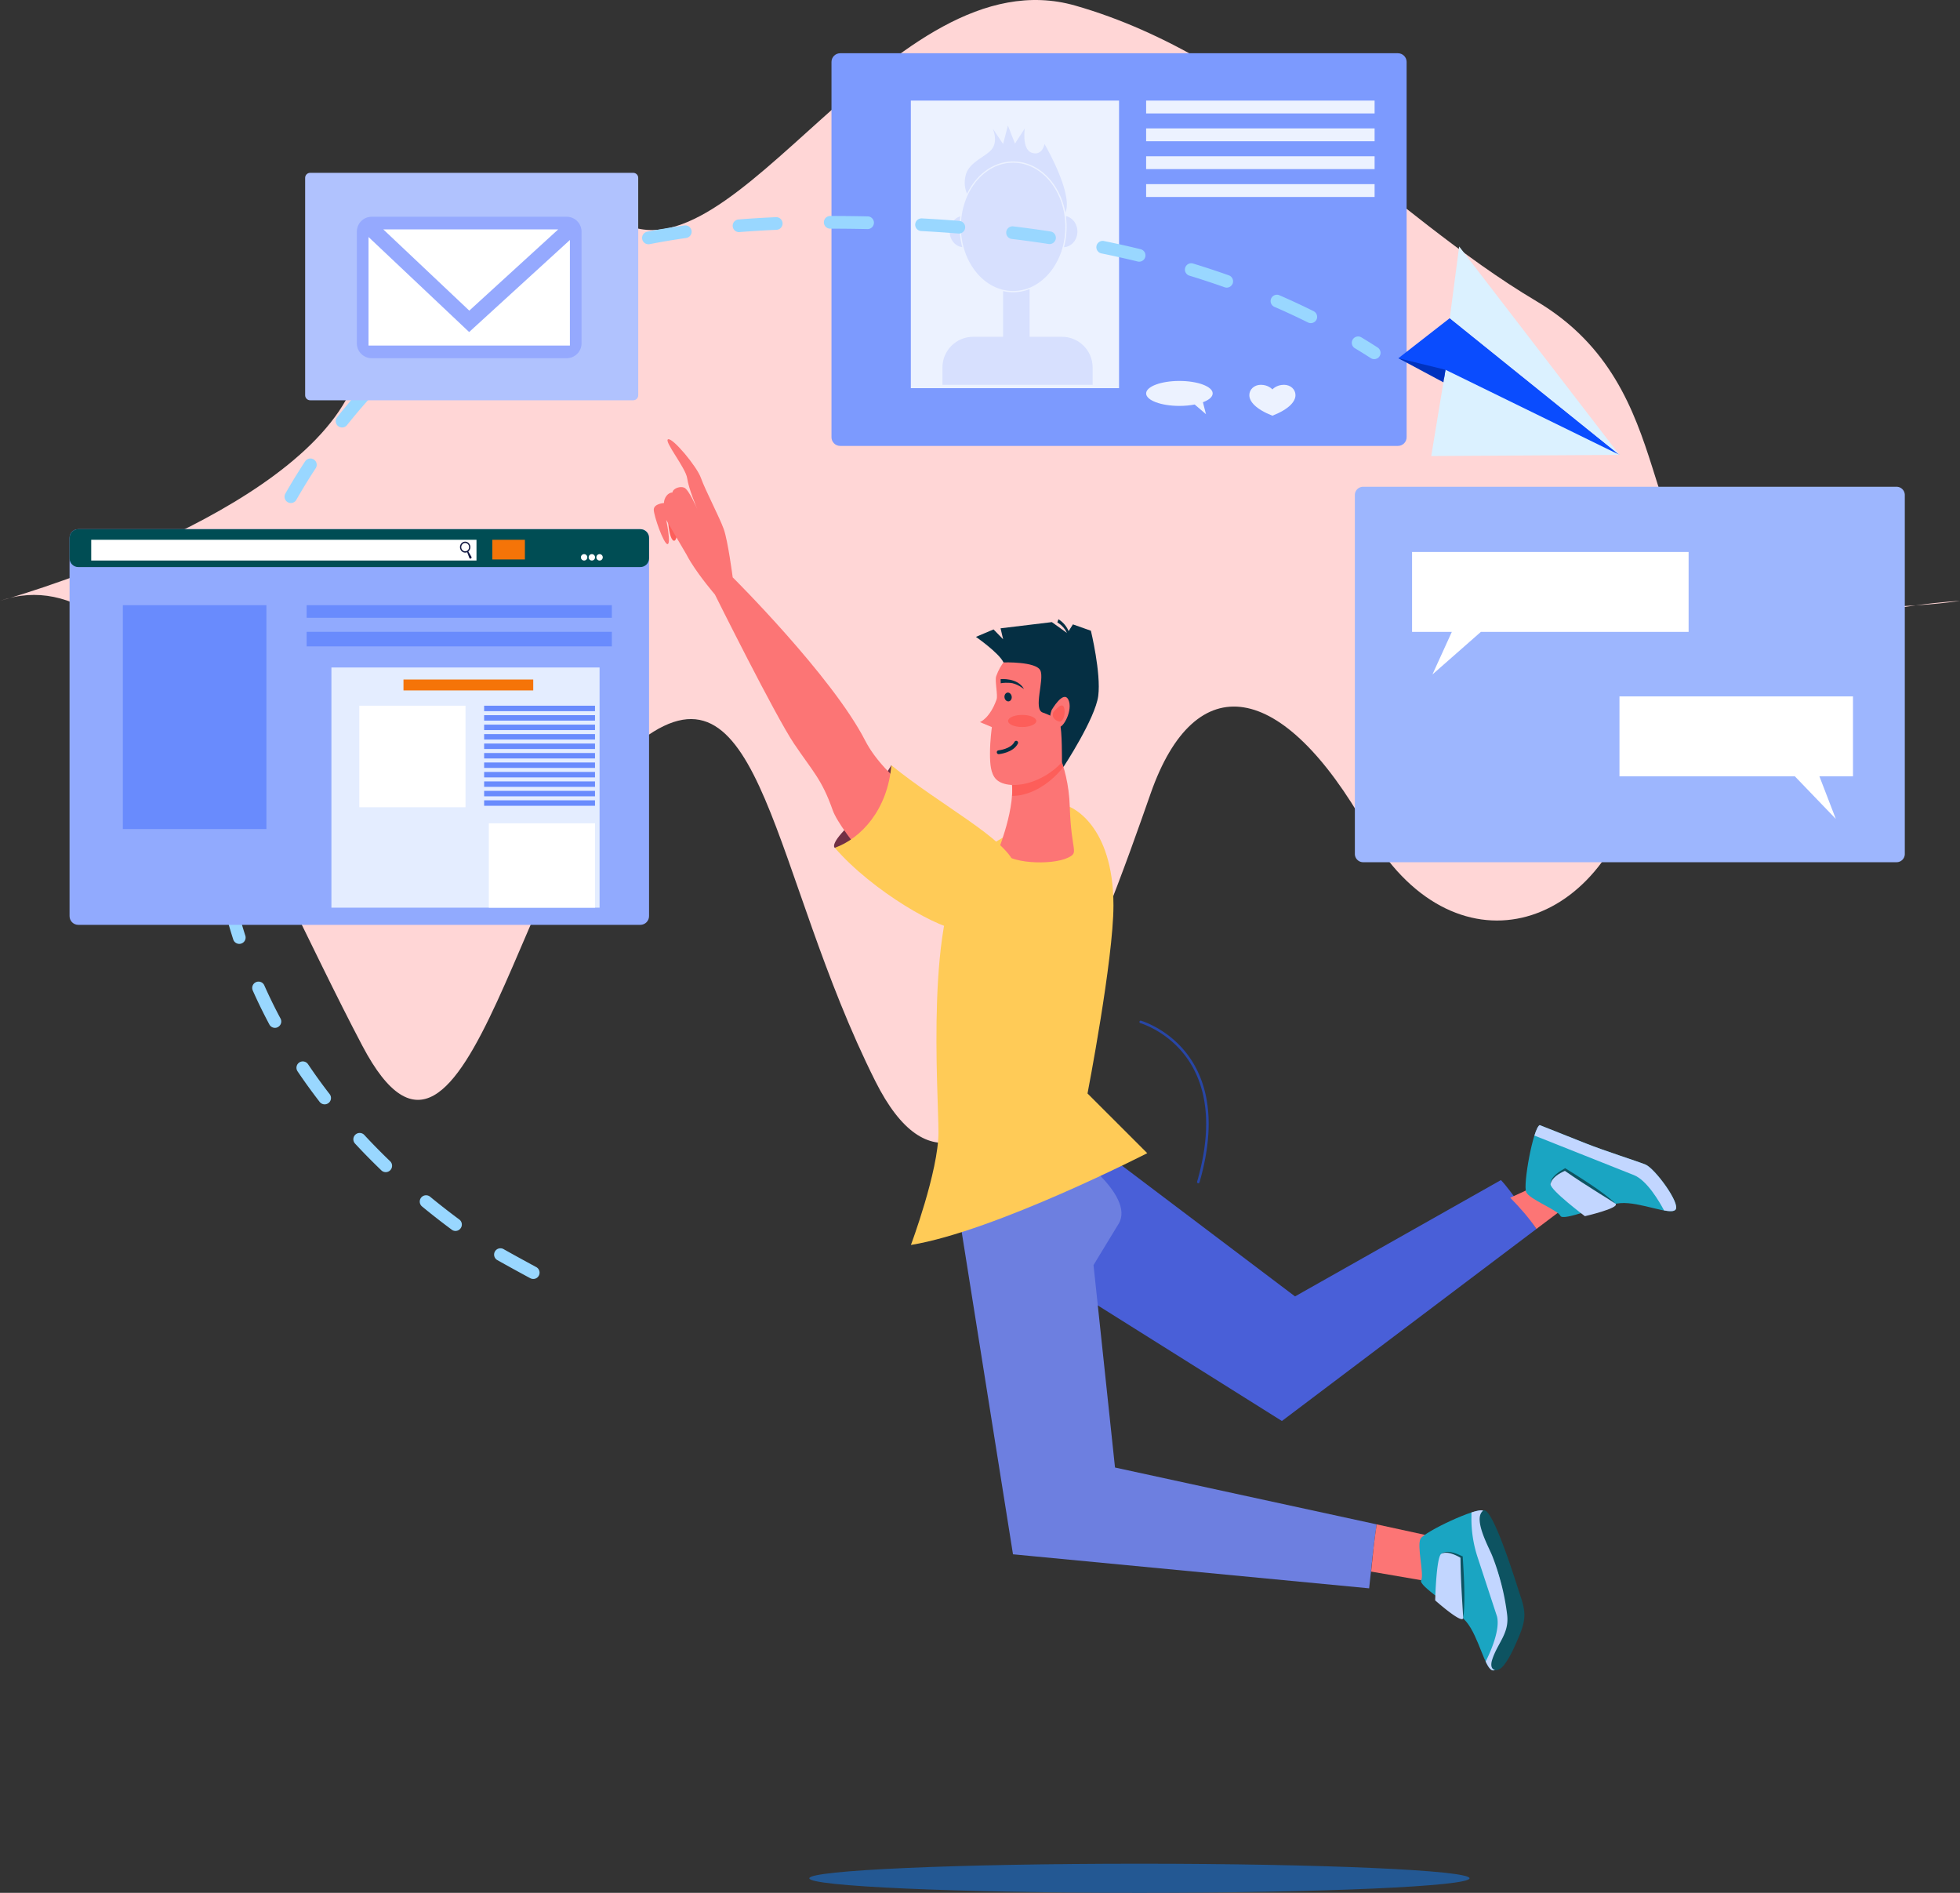 <svg version="1.1" id="Capa_1" xmlns="http://www.w3.org/2000/svg" x="0" y="0" viewBox="0 0 528.37 510.15" xml:space="preserve"><rect x="0" y="0" width="528.37" height="510.15" fill="#333333" stroke="none"/><style>.st3{fill:#fc7575}.st5{fill:#fff}.st8{fill:#1aa5c2}.st9{fill:#c2d6ff}.st10{fill:#0d5361}.st11{fill:#ffcb57}.st12{fill:#fd5e5a}.st13{fill:#052f43}.st16{fill:#ecf2ff}.st17{fill:#d7e0fe}.st18{fill:#99d7ff}.st20{fill:#dbf1ff}.st24{fill:#698bfd}.st26{fill:#f57408}</style><path d="M0 161.94s74.21-20.48 93.24-54.12 42.5-66.56 73.58-48.27C197.9 77.83 240.4-12.64 289.87 1.51c49.48 14.15 84.36 55.96 124.32 79.67 39.96 23.71 25.37 69.79 53.92 77.83 28.54 8.05 60.26 2.93 60.26 2.93s-76.75 3.66-86.26 46.81c-9.51 43.15-50.74 54.85-73.58 14.63-22.83-40.23-46.3-43.88-58.35-9.51-12.05 34.38-46.3 133.12-74.21 77.53-27.91-55.59-30.45-116.29-62.79-92.16-32.35 24.14-46.94 136.77-75.48 82.65C69.14 227.77 39.96 148.05 0 161.94z" fill="#ffd6d6"/><path d="M225.05 228.5s-1.46-.74 3.26-5.47c4.73-4.73 11.97-16.78 11.97-16.78l4.21 11.23-13.09 12.42-6.35-1.4z" fill="#713045"/><path d="M349.11 349.4l-52.91-39.96-38.6 18.33 87.97 55.21 68.61-51.76c-2.07-3.09-7.01-10.56-9.57-13.17l-55.5 31.35z" fill="#495fd8"/><path class="st3" d="M415.61 318.91l-8.49 3.89c2.55 2.61 4.99 5.33 7.06 8.42l6.07-4.58-4.64-7.73z"/><path d="M511.26 232.38H367.47c-1.23 0-2.23-1-2.23-2.23v-96.73c0-1.23 1-2.23 2.23-2.23h143.79c1.23 0 2.23 1 2.23 2.23v96.73a2.22 2.22 0 01-2.23 2.23z" fill="#9db6fe"/><path class="st5" d="M455.21 148.76h-74.55v21.54h10.72l-5.23 11.48 13.06-11.48h56zM436.57 187.69h62.95v21.54h-9.05l4.42 11.48-11.04-11.48h-47.28z"/><path d="M300.58 395.52l-5.79-54.55s1.98-3.31 6.75-11.11c4.77-7.8-13.73-20.42-13.73-20.42l-30.21 12.2 15.48 97.27 96.01 9.17c.43-4.24 1.36-13 2.03-17.24l-70.54-15.32z" fill="#6d7fe0"/><path class="st3" d="M386.89 414.27l-15.77-3.43c-.67 4.24-1.07 8.48-1.5 12.73l17.27 2.97v-12.27z"/><path d="M396.15 506.23c0 2.17-39.84 3.92-88.99 3.92-49.15 0-88.99-1.76-88.99-3.92 0-2.17 39.84-3.93 88.99-3.93 49.15 0 88.99 1.76 88.99 3.93z" fill="#235893"/><path class="st8" d="M415.07 303.24s7.3 2.9 12.42 4.93c5.11 2.03 13.51 4.68 16.06 5.69 2.56 1.02 9.5 10.5 8.14 12.16-1.36 1.66-9.57-2.16-14.81-1.76-5.23.39-15.53 5.01-16.24 3.42-.71-1.59-8.32-4.39-9.22-6.4-.89-2 1.88-17.3 3.65-18.04z"/><path class="st9" d="M440.47 316.71l-26.83-10.66c.49-1.55.99-2.63 1.43-2.82 0 0 7.3 2.9 12.42 4.93 5.11 2.03 13.51 4.68 16.06 5.69 2.56 1.02 9.5 10.5 8.14 12.16-.44.53-1.58.5-3.1.22-1.21-2.28-4.58-8.11-8.12-9.52zM421.9 315.2s12.46 8.03 13.62 9.22c1.17 1.19-8.27 3.36-8.27 3.36s-9.24-6.93-9.26-8.6c-.02-1.67 2.19-3.17 3.91-3.98z"/><path class="st10" d="M418 319.18c-.17-2.06 2.7-3.63 3.93-4.33 2.61 1.64 10.53 6.45 13.6 9.58-1.4-1-7.43-4.52-13.67-8.86-1.5.64-3.69 1.94-3.86 3.61z"/><path class="st11" d="M288.39 217.48s11.77 4.4 11.77 26.56c0 14.52-6.99 50.67-6.99 50.67l16.1 16.09s-40.99 21.02-63.71 24.74c0 0 7.43-19.86 7.43-30.35 0-10.48-3.68-60.33 8.05-72.43 8.81-9.1 27.35-15.28 27.35-15.28z"/><path class="st3" d="M282.86 198.41s5.16 6.81 5.53 19.08c.37 12.27 2.61 12.15-.46 13.66-4.23 2.08-16.31 1.81-18.72-2.24 0 0 5.76-14.39 2.83-20.53l10.82-9.97z"/><path class="st12" d="M282.86 198.41s2.19 2.89 3.82 8.29c-4.3 5.42-9.8 7.9-13.85 7.79.16-2.33-.01-4.5-.78-6.11l10.81-9.97z"/><path class="st3" d="M281.61 172.91c-4.71.24-10.68 2.62-13.06 9.34-.42 1.2.5 5.16.1 6.27-1.8 5.09-4.48 6.1-4.48 6.1l3.22 1.35s-.53 3.62-.51 7.29c.01 2.63.18 5.23 1.62 6.73 3.45 3.57 15.71 1.35 21.23-9.48 5.52-10.84 1.47-28.08-8.12-27.6z"/><path class="st13" d="M285.03 167.74l.3-.84c1.41.84 2.77 2.51 3.04 4.27.32 1.96-.55 3.3-1.75 4.9l-.18-.16c.05-.08 1.04-1.44 1.22-2.25.53-1.42.27-3.08-.95-4.5-.64-.79-1.5-1.3-1.58-1.36-.07-.05-.18-.1-.1-.06zM270.79 187.98c.09.65.6 1.12 1.13 1.05.54-.07.9-.66.81-1.31-.09-.65-.6-1.12-1.13-1.05-.53.07-.9.66-.81 1.31zM276.06 185.73s-1.95-1.59-3.8-1.69c-1.85-.1-2.48.13-2.48.13l-.04-1.13s4.6-.47 6.32 2.69z"/><path class="st13" d="M283.56 167.67l-13.83 1.67.69 2.96-2.58-2.66-4.75 2.01s6.19 4.29 7.43 6.88c0 0 8.76-.29 9.93 2.16s-2 10.42.64 11.35c2.64.93 4.01 1.82 4.63 3.11.62 1.29.56 10.29.56 10.29l.41 1.26s8.57-13.02 9.37-19.14c.8-6.12-1.98-17.57-1.98-17.57l-4.85-1.71-1.51 2.38-4.16-2.99z"/><path class="st3" d="M283.5 191.36s3.19-5.52 4.51-2.77c1.31 2.75-1.41 7.74-2.59 7.33-1.18-.42-3.19-.98-1.92-4.56z"/><path class="st12" d="M283.94 191.98s2.17-2.84 2.82-1.48c.65 1.35-.01 4.42-1.39 3.93-1.37-.49-1.81-1.35-1.43-2.45zM279.36 194.31c0 .9-1.7 1.63-3.8 1.63s-3.8-.73-3.8-1.63c0-.9 1.7-1.63 3.8-1.63s3.8.73 3.8 1.63z"/><path class="st13" d="M269.22 203.26c-.26 0-.49-.2-.51-.47-.03-.28.18-.53.46-.56.03 0 3.34-.35 4.31-2.29.13-.25.44-.36.69-.23.25.13.36.44.23.69-1.23 2.46-4.98 2.84-5.14 2.86h-.04z"/><g><path d="M323.03 318.91c-.03 0-.06 0-.09-.01a.339.339 0 01-.23-.42c3.62-12.56 3.21-22.97-1.23-30.93-5.13-9.2-13.98-11.77-14.07-11.8a.339.339 0 01-.23-.42c.05-.18.23-.28.42-.23.09.03 9.2 2.66 14.47 12.11 4.53 8.12 4.97 18.71 1.29 31.45-.05.15-.18.25-.33.25z" fill="#2846a6"/></g><g><path class="st8" d="M399.79 407.17s1.88 7.63 3.19 12.98c1.31 5.34 4.03 13.71 4.68 16.38.66 2.67-3.04 13.83-5.18 13.68-2.14-.15-3.8-9.05-7.16-13.08-3.36-4.03-13.09-9.74-12.21-11.24.88-1.5-1.25-9.33-.14-11.22 1.12-1.89 15.19-8.52 16.82-7.5z"/><path class="st9" d="M403.56 435.67l-5.25-16.01a33.247 33.247 0 01-1.65-10.52l.01-1.51c1.55-.5 2.72-.72 3.12-.47 0 0 1.88 7.63 3.19 12.98 1.31 5.34 4.03 13.71 4.68 16.38.66 2.67-3.04 13.83-5.18 13.68-.69-.05-1.32-1-1.98-2.4 1.17-2.3 3.97-8.43 3.06-12.13zM394.02 419.67s.69 14.8.4 16.45c-.29 1.64-7.53-4.79-7.53-4.79s.28-11.54 1.62-12.53c1.35-.99 3.85-.06 5.51.87z"/><path class="st10" d="M388.51 418.8c1.58-1.34 4.53.09 5.81.68.17 3.08.85 12.32.1 16.63 0-1.72-.63-8.68-.71-16.27-1.42-.84-3.74-1.87-5.2-1.04zM407.15 421.85c-2.39-6.99-5.79-15.88-7.35-14.68-2.8 2.17 1.6 9.9 2.5 12.21a65.159 65.159 0 013.99 15.78c.63 5.13-2.59 7.61-4.04 12.19-.28.88-.42 2.04.34 2.57.89.63 2.09-.2 2.77-1.06 1.56-1.96 2.58-4.28 3.59-6.57.99-2.25 1.99-4.58 1.99-7.04 0-1.91-.61-3.76-1.22-5.57-.23-.65-1.24-3.95-2.57-7.83z"/></g><g><path d="M376.85 120.18H226.49c-1.29 0-2.34-1.05-2.34-2.34V16.69c0-1.29 1.05-2.34 2.34-2.34h150.36c1.29 0 2.34 1.05 2.34 2.34v101.15c0 1.3-1.05 2.34-2.34 2.34z" fill="#7c9afe"/><path class="st16" d="M245.54 27.11h56.13v77.5h-56.13zM317.94 102.67c4.95 0 8.97 1.51 8.97 3.36 0 .93-1 1.77-2.63 2.38l.83 3.23-3.05-2.62c-1.23.24-2.63.38-4.12.38-4.95 0-8.97-1.51-8.97-3.36 0-1.86 4.02-3.37 8.97-3.37zM308.97 27.11h61.59v3.46h-61.59zM308.97 34.61h61.59v3.46h-61.59zM308.97 42.12h61.59v3.46h-61.59zM308.97 49.63h61.59v3.46h-61.59z"/><path class="st17" d="M287.19 61.14c0 9.55-6.3 17.29-14.08 17.29-7.77 0-14.08-7.74-14.08-17.29 0-9.55 6.3-17.29 14.08-17.29s14.08 7.74 14.08 17.29z"/><path class="st17" d="M258.69 61.14c0-.96.06-1.91.19-2.83-1.65.46-2.87 2.12-2.87 4.1 0 2.18 1.49 3.98 3.39 4.2a21.3 21.3 0 01-.71-5.47zM287.34 58.25c.13.94.19 1.9.19 2.89 0 1.91-.25 3.76-.71 5.48 2.01-.1 3.62-1.95 3.62-4.22 0-2.07-1.33-3.79-3.1-4.15zM273.12 78.77c-.93 0-1.83-.11-2.71-.31v16.21h7.15V77.92c-1.4.55-2.89.85-4.44.85zM273.12 43.51c6.88 0 12.65 5.92 14.08 13.81 2.22-5.11-5.63-18.51-5.63-18.51s-.54 3.25-3.36 2.38c-2.81-.87-1.95-6.57-1.95-6.57l-2.65 4.08-1.9-4.87-1.3 4.98-2.81-4.19s1.41 3 0 5.27c-1.41 2.27-6.28 3.57-7.25 7.25-.61 2.32-.11 4.08.35 5.07 2.5-5.21 7.13-8.7 12.42-8.7z"/><path class="st17" d="M294.55 103.71h-40.49v-4.66c0-4.57 3.71-8.28 8.28-8.28h23.93c4.57 0 8.28 3.71 8.28 8.28v4.66z"/></g><g><path class="st12" d="M179.78 135.24s.11 9.8 1.8 10.48c1.7.68 1.37-11.34 1.37-11.34l-3.17.86z"/><path class="st3" d="M233.24 199.62c-8.89-17.36-35.72-44.02-35.72-44.02s-1.28-9.8-2.4-12.96c-1.12-3.17-5.05-10.64-6.16-13.81-1.12-3.17-7.61-10.87-8.85-10.44-1.24.44 4.76 7.71 5.14 10.52.37 2.72 2.57 7.96 2.73 8.34-.15-.36-2.24-5.2-3.49-5.8-1-.48-3.02.07-3.23 1.29-1.24.01-2.27 1.46-2.27 2.83 0 0-2.75.17-2.75 1.8 0 1.63 2.67 9.28 3.7 9.28 1.03 0-.35-6.53-.35-6.53l5.47 9.34c.35.68.75 1.39 1.2 2.1 2.56 4.13 6.46 8.67 6.46 8.67s16.22 32.6 21.32 40.18c5.1 7.58 7.49 9.58 10.43 17.93 1.04 2.97 5.4 8.94 10.98 15.39 4.5-6.1 7.68-13.42 10.66-19.74-5.49-4.47-10.25-9.27-12.87-14.37z"/></g><path class="st11" d="M273.52 232.96c-2.46-6.98-20-15.94-33.24-26.71-.97 11.96-8.19 19.74-15.23 22.24 10.1 11.69 28.78 22.44 34.47 22.24 10.08-.35 17.49-7.88 14-17.77z"/><g><path class="st18" d="M370.45 96.79a1.7 1.7 0 01-.92-.27c-1.4-.9-2.84-1.8-4.29-2.67a1.698 1.698 0 01-.58-2.34c.49-.81 1.53-1.07 2.34-.58 1.48.89 2.96 1.81 4.38 2.73.79.51 1.02 1.57.51 2.36-.33.5-.88.77-1.44.77zM143.76 344.7c-.27 0-.55-.07-.81-.2a584.66 584.66 0 01-8.88-4.88c-.82-.46-1.11-1.5-.65-2.32a1.71 1.71 0 012.32-.65c2.21 1.25 5.18 2.88 8.82 4.85.83.45 1.14 1.48.69 2.31-.3.57-.88.89-1.49.89zm-20.97-12.94c-.35 0-.71-.11-1.01-.34-2.74-2.03-5.43-4.13-8-6.25a1.71 1.71 0 01-.24-2.4c.6-.73 1.67-.83 2.4-.24 2.53 2.08 5.18 4.15 7.87 6.14.76.56.92 1.63.35 2.39-.33.46-.85.7-1.37.7zm-18.81-15.85c-.42 0-.85-.16-1.18-.48-2.45-2.36-4.85-4.79-7.12-7.25a1.706 1.706 0 012.5-2.32c2.23 2.41 4.58 4.8 6.99 7.11.68.65.7 1.73.05 2.41-.34.35-.79.53-1.24.53zm-16.46-18.27c-.51 0-1.01-.23-1.35-.66-2.08-2.7-4.09-5.47-5.96-8.25-.52-.78-.32-1.84.46-2.37.78-.52 1.84-.32 2.37.46 1.83 2.72 3.79 5.44 5.83 8.07.58.74.44 1.82-.31 2.39-.31.24-.68.36-1.04.36zm-13.4-20.62c-.61 0-1.2-.33-1.5-.9-1.6-2.99-3.11-6.07-4.48-9.16-.38-.86 0-1.87.86-2.25.86-.39 1.87 0 2.25.86 1.34 3.01 2.81 6.02 4.37 8.93.45.83.13 1.86-.7 2.31-.25.15-.53.21-.8.21zm-9.62-22.63c-.72 0-1.39-.46-1.62-1.18-1.04-3.22-1.97-6.53-2.76-9.82-.22-.92.34-1.84 1.26-2.06.92-.22 1.84.34 2.06 1.26.78 3.21 1.68 6.43 2.69 9.57a1.705 1.705 0 01-1.63 2.23zm-5.39-23.99c-.84 0-1.58-.62-1.69-1.48a136.674 136.674 0 01-.97-10.14c-.06-.94.66-1.75 1.6-1.8.93-.05 1.75.66 1.8 1.6a139.733 139.733 0 00.95 9.91c.12.94-.53 1.79-1.47 1.91h-.22zm-1.1-24.57h-.07c-.94-.04-1.67-.83-1.64-1.77.13-3.37.39-6.78.75-10.16a1.7 1.7 0 011.88-1.51c.94.1 1.61.94 1.51 1.88-.36 3.3-.6 6.64-.73 9.92-.04.92-.79 1.64-1.7 1.64zm3.01-24.4c-.12 0-.23-.01-.35-.04a1.692 1.692 0 01-1.32-2.01c.68-3.29 1.49-6.62 2.39-9.9.25-.91 1.19-1.44 2.1-1.19.91.25 1.44 1.19 1.19 2.1-.89 3.2-1.67 6.46-2.34 9.68-.17.8-.88 1.36-1.67 1.36zm6.89-23.62c-.2 0-.41-.04-.61-.11a1.713 1.713 0 01-.99-2.2c1.2-3.15 2.52-6.31 3.92-9.4.39-.86 1.4-1.23 2.26-.84.86.39 1.23 1.4.85 2.26a166.67 166.67 0 00-3.84 9.19c-.26.69-.9 1.1-1.59 1.1zm10.5-22.24c-.29 0-.58-.07-.84-.22-.82-.47-1.1-1.51-.64-2.33 1.67-2.93 3.46-5.85 5.32-8.68.52-.79 1.58-1 2.36-.49a1.7 1.7 0 01.49 2.36c-1.82 2.77-3.57 5.63-5.21 8.49-.31.56-.89.87-1.48.87zm13.8-20.36a1.704 1.704 0 01-1.33-2.77c2.11-2.65 4.32-5.26 6.59-7.76a1.707 1.707 0 012.53 2.29c-2.22 2.45-4.39 5.01-6.45 7.6-.34.42-.84.64-1.34.64zm16.77-18a1.707 1.707 0 01-1.14-2.97c2.52-2.28 5.16-4.48 7.84-6.54a1.705 1.705 0 112.07 2.71c-2.61 2-5.18 4.13-7.62 6.35-.33.3-.74.45-1.15.45zm244.38-10.12c-.25 0-.51-.06-.76-.18-2.94-1.46-5.98-2.88-9.05-4.21a1.701 1.701 0 111.36-3.12c3.12 1.36 6.22 2.8 9.21 4.29.84.42 1.19 1.44.77 2.29-.3.59-.91.93-1.53.93zm-224.58-4.44c-.58 0-1.15-.3-1.47-.84-.48-.81-.21-1.86.6-2.33 2.89-1.7 5.92-3.32 9-4.82.85-.41 1.87-.06 2.28.79.41.85.06 1.87-.79 2.28-3 1.45-5.94 3.03-8.76 4.69-.27.16-.56.23-.86.23zm201.91-5.13c-.19 0-.38-.03-.57-.1-3.1-1.1-6.3-2.15-9.49-3.13-.9-.28-1.41-1.23-1.13-2.13.28-.9 1.23-1.41 2.13-1.13 3.25.99 6.49 2.06 9.64 3.18.89.31 1.35 1.29 1.04 2.18-.26.69-.92 1.13-1.62 1.13zm-179.63-5.24c-.7 0-1.36-.43-1.61-1.13a1.7 1.7 0 011.03-2.18c3.13-1.12 6.39-2.17 9.7-3.11.91-.26 1.85.27 2.11 1.17.26.91-.27 1.85-1.17 2.11-3.23.92-6.42 1.95-9.48 3.04-.19.07-.39.1-.58.1zm156.03-1.75c-.13 0-.27-.02-.4-.05-3.18-.77-6.47-1.51-9.77-2.18a1.707 1.707 0 01-1.33-2.01c.19-.92 1.09-1.52 2.01-1.33 3.34.68 6.67 1.42 9.89 2.21a1.704 1.704 0 01-.4 3.36zm-132.29-4.7a1.705 1.705 0 01-.32-3.38c3.24-.63 6.61-1.2 10.02-1.69.92-.13 1.8.52 1.93 1.45.13.93-.52 1.8-1.45 1.93-3.35.48-6.66 1.04-9.85 1.66-.11.02-.22.03-.33.03zm108.14-.05c-.09 0-.17-.01-.26-.02-3.26-.5-6.6-.96-9.93-1.36a1.71 1.71 0 01-1.49-1.9c.11-.93.97-1.59 1.9-1.49 3.36.41 6.74.87 10.03 1.38a1.705 1.705 0 01-.25 3.39zm-24.46-2.83c-.05 0-.09 0-.14-.01-3.28-.26-6.65-.49-10.01-.67-.94-.05-1.66-.85-1.61-1.8.05-.94.83-1.64 1.8-1.61 3.39.19 6.79.41 10.1.68.94.08 1.64.9 1.56 1.84-.07.9-.82 1.57-1.7 1.57zm-59.28-.39a1.709 1.709 0 01-.14-3.41c3.26-.26 6.67-.47 10.12-.62.92-.05 1.74.69 1.78 1.63.04.94-.69 1.74-1.63 1.78-3.41.15-6.77.36-9.99.61-.05.01-.1.01-.14.01zm34.68-.82h-.04c-3.26-.07-6.46-.11-9.49-.11h-.54a1.71 1.71 0 110-3.42h.54c3.06 0 6.28.04 9.57.11.94.02 1.69.8 1.67 1.74-.03.94-.78 1.68-1.71 1.68z"/></g><g><path fill="#0a4cfe" d="M436.57 122.6l-45.75-36.85-13.86 10.8z"/><path class="st20" d="M385.83 122.91l3.84-23.25 46.9 22.94zM393.36 66.43l43.21 56.17-45.75-36.85z"/><path fill="#0033bf" d="M376.96 96.55l12.71 3.11-.56 3.38z"/></g><g><path d="M172.62 249.26H21.1c-1.3 0-2.35-1.05-2.35-2.35V144.97c0-1.3 1.05-2.35 2.35-2.35h151.52c1.3 0 2.35 1.05 2.35 2.35V246.9c0 1.3-1.05 2.36-2.35 2.36z" fill="#91aafe"/><path d="M172.62 152.83H21.1c-1.3 0-2.35-1.05-2.35-2.35v-5.51c0-1.3 1.05-2.35 2.35-2.35h151.52c1.3 0 2.35 1.05 2.35 2.35v5.51c0 1.3-1.05 2.35-2.35 2.35z" fill="#004d54"/><path class="st24" d="M33.12 163.11h38.7v60.33h-38.7zM82.66 163.11h82.28v3.39H82.66zM82.66 170.29h82.28v3.92H82.66z"/><path class="st5" d="M24.59 145.48h103.86v5.59H24.59zM158.32 150.21c0 .48-.39.86-.86.86s-.86-.39-.86-.86a.86.86 0 111.72 0zM160.41 150.21c0 .48-.38.86-.86.86a.86.86 0 11.86-.86zM162.49 150.21c0 .48-.38.86-.86.86-.47 0-.86-.39-.86-.86a.86.86 0 111.72 0z"/><path d="M127.08 150.06l-.83-1.43c.33-.27.55-.69.55-1.17 0-.82-.63-1.48-1.4-1.48-.77 0-1.4.66-1.4 1.48s.63 1.48 1.4 1.48c.19 0 .38-.04.54-.11l.58 1.53c.01.02.01.03.02.05.09.15.28.2.42.11.17-.1.21-.3.12-.46zm-2.74-2.6c0-.62.48-1.12 1.06-1.12.59 0 1.06.5 1.06 1.12 0 .62-.48 1.12-1.06 1.12-.58.01-1.06-.5-1.06-1.12z" fill="#121841"/><path class="st26" d="M132.72 145.48h8.78v5.3h-8.78z"/><path fill="#e4edff" d="M89.34 179.9h72.29v64.73H89.34z"/><path class="st5" d="M96.86 190.2h28.63v27.36H96.86zM131.78 221.89h28.63v22.74h-28.63z"/><path class="st26" d="M108.77 183.14h34.98v2.94h-34.98z"/><path class="st24" d="M130.51 190.2h29.89v1.47h-29.89zM130.51 192.75h29.89v1.47h-29.89zM130.51 195.3h29.89v1.47h-29.89zM130.51 197.85h29.89v1.47h-29.89zM130.51 200.4h29.89v1.47h-29.89zM130.51 202.95h29.89v1.47h-29.89zM130.51 205.5h29.89v1.47h-29.89zM130.51 208.05h29.89v1.47h-29.89zM130.51 210.6h29.89v1.47h-29.89zM130.51 213.15h29.89v1.47h-29.89zM130.51 215.7h29.89v1.47h-29.89z"/></g><g><path d="M170.7 107.88H83.61c-.75 0-1.35-.61-1.35-1.35v-58.6c0-.75.61-1.35 1.35-1.35h87.09c.75 0 1.35.61 1.35 1.35v58.59c.01.75-.6 1.36-1.35 1.36z" fill="#b0c2fe"/><path d="M152.76 96.54h-52.55a4.01 4.01 0 01-4.01-4.01v-30.1c0-2.22 1.8-4.01 4.01-4.01h52.55c2.22 0 4.01 1.8 4.01 4.01v30.1a4.01 4.01 0 01-4.01 4.01z" fill="#95a9fe"/><path class="st5" d="M150.49 61.82h-47.17l23.19 21.9z"/><path class="st5" d="M126.47 89.49L99.35 63.88v29.25h54.28V64.68z"/></g><path class="st16" d="M343.01 104.96s1.05-1.25 3.11-1.25c1.84 0 3.11 1.28 3.11 2.78 0 1.73-1.73 3.78-6.22 5.55-4.49-1.78-6.22-3.82-6.22-5.55 0-1.49 1.27-2.78 3.11-2.78 2.06 0 3.11 1.25 3.11 1.25z"/></svg>